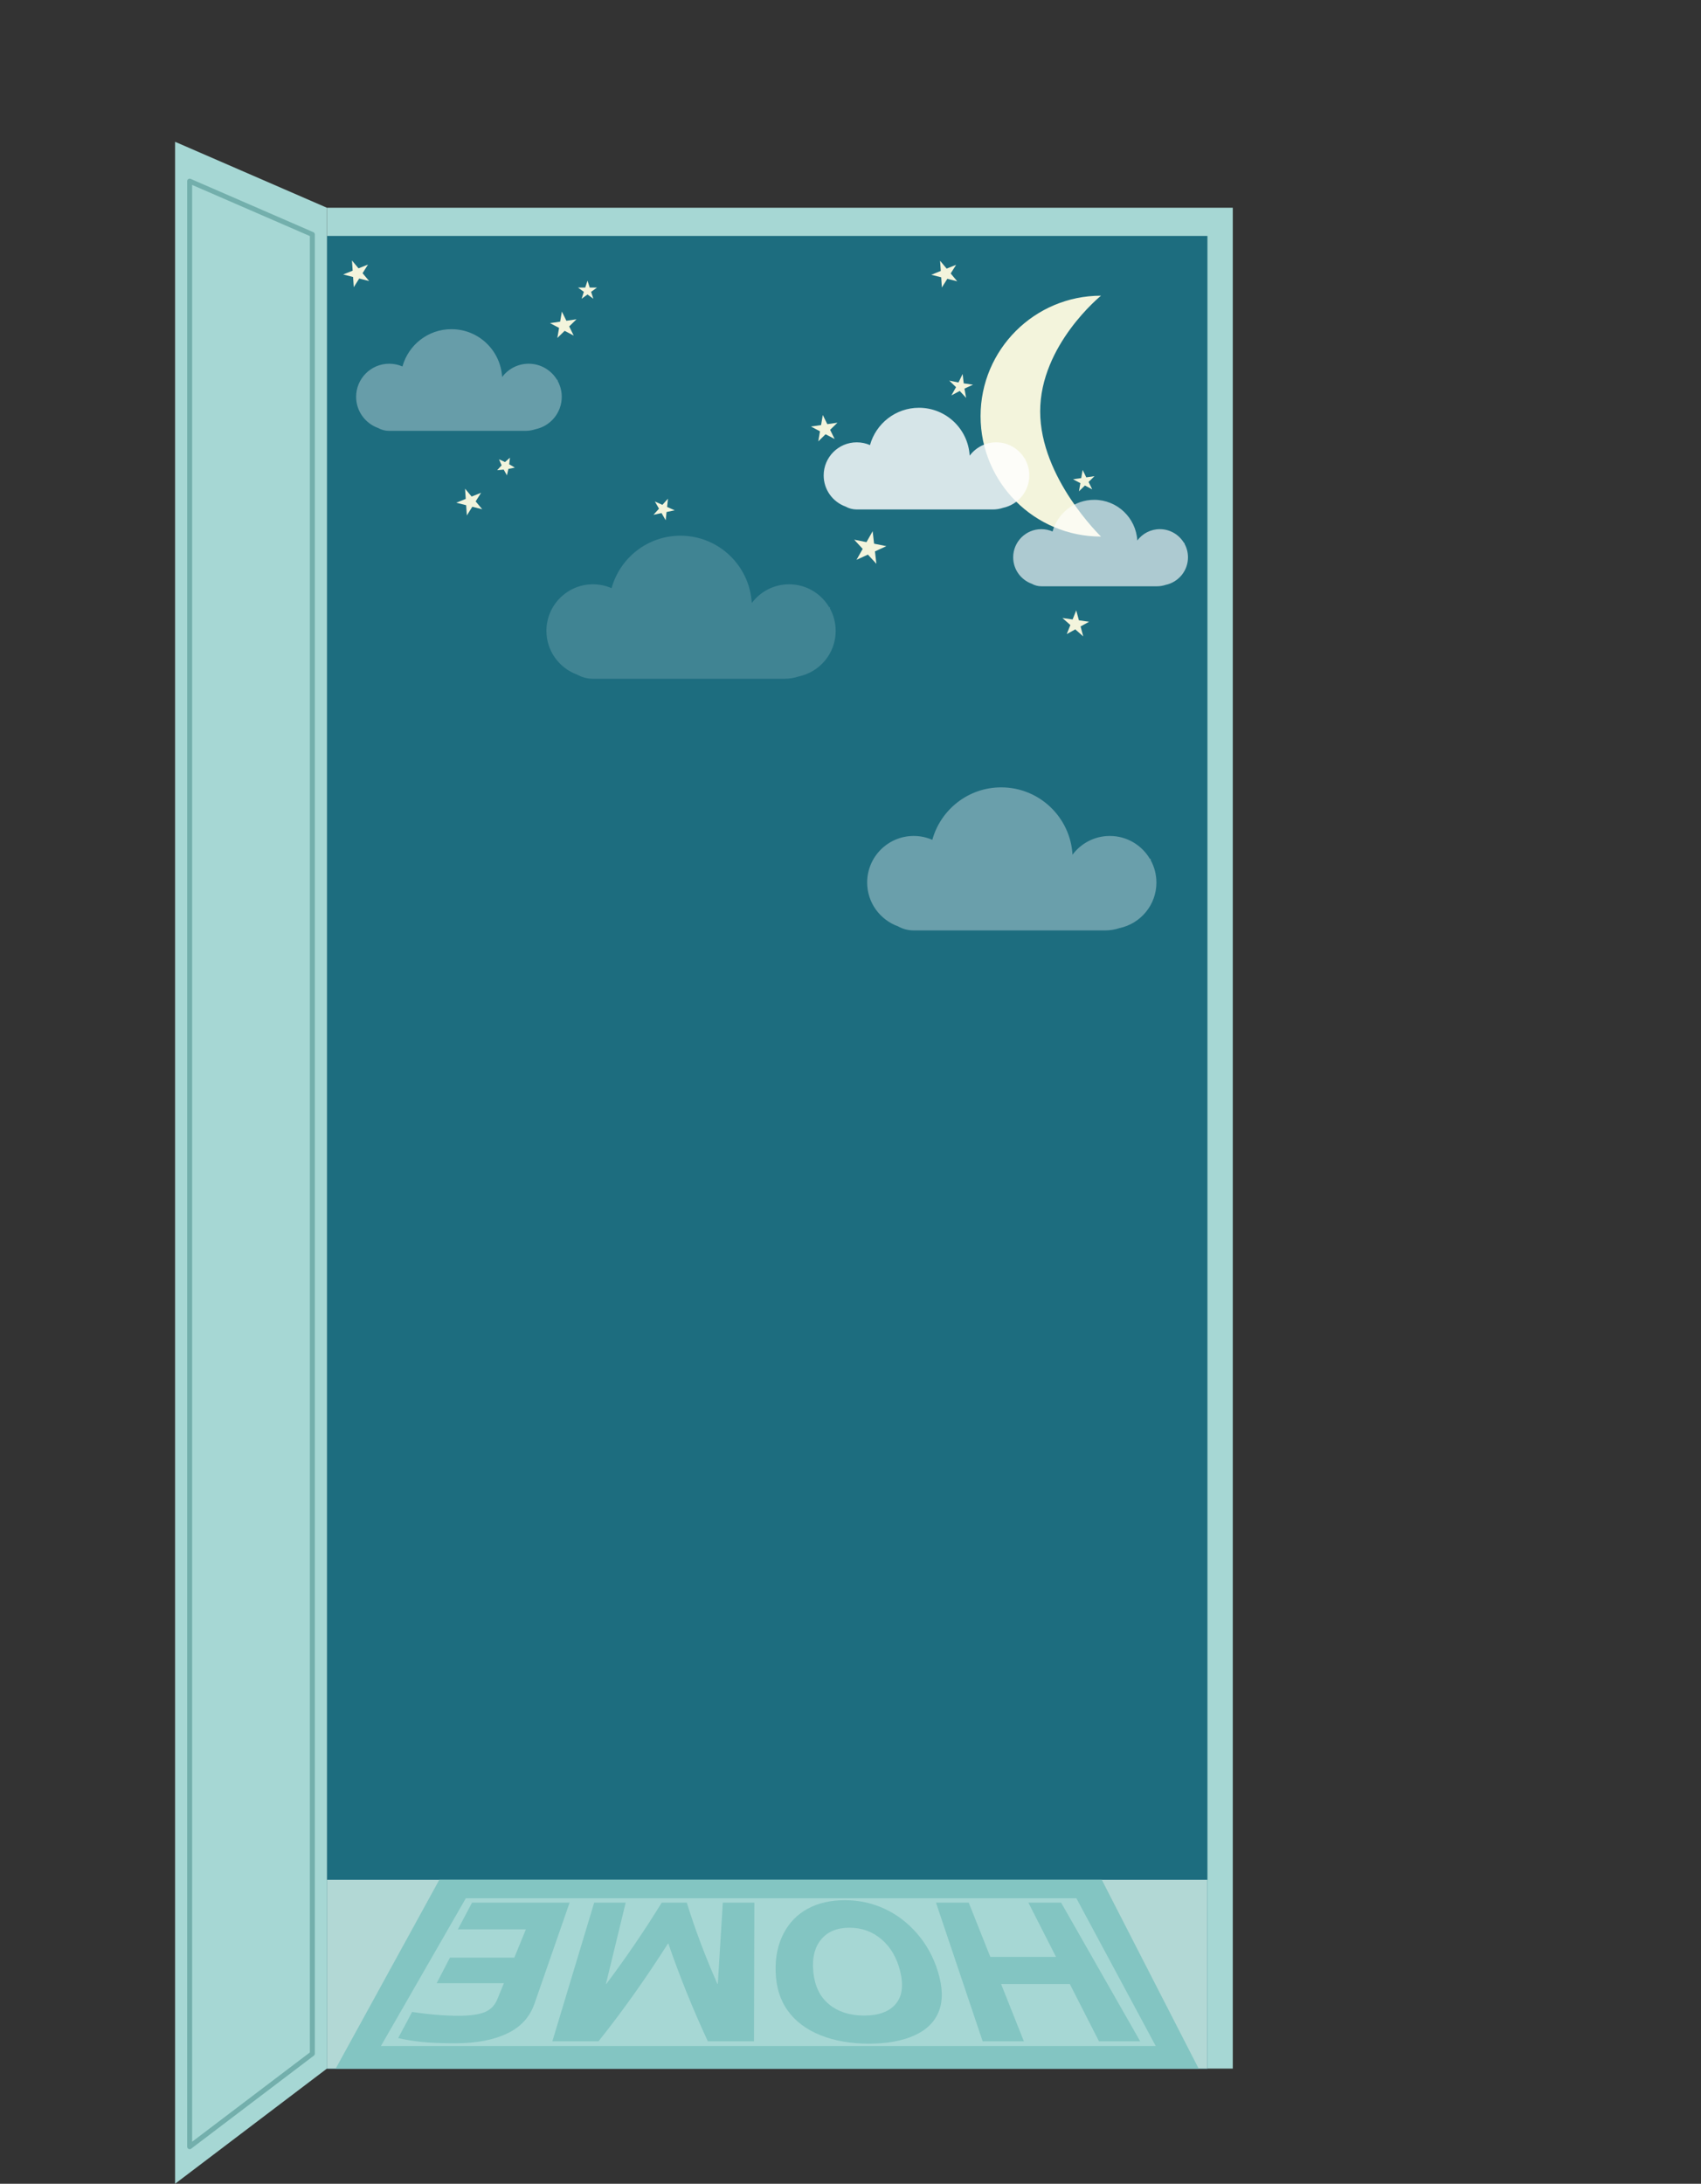 <?xml version="1.0" encoding="UTF-8"?>
<svg id="b" data-name="Ebene 2" xmlns="http://www.w3.org/2000/svg" viewBox="0 0 686.37 881.2">
  <rect x="0" y="0" width="686.37" height="881.2" fill="#333333" stroke="none"/>
  <g id="c" data-name="Zuhause Tür">
    <rect x="131.91" y="83.83" width="365.53" height="750.9" style="fill: #a6d7d4;"/>
    <rect x="131.91" y="95.21" width="355.3" height="739.53" style="fill: #1d6d7f;"/>
    <path d="M419.72,166.01c0,26.84,24.55,50.51,24.55,50.51-26.84,0-48.6-21.76-48.6-48.6s21.76-48.6,48.6-48.6c0,0-24.55,19.85-24.55,46.69Z" style="fill: #f3f4dc;"/>
    <path d="M415.33,191.85c0-2.32-.59-4.49-1.63-6.39v-.39h-.23c-2.32-3.93-6.6-6.58-11.5-6.58-4.38,0-8.26,2.12-10.7,5.38-.62-10.77-9.53-19.32-20.46-19.32-9.43,0-17.36,6.38-19.76,15.05-1.63-.71-3.43-1.11-5.33-1.11-7.38,0-13.36,5.98-13.36,13.36,0,5.79,3.69,10.7,8.83,12.56,1.34.75,2.88,1.18,4.53,1.18h54.9c1.44,0,2.82-.24,4.12-.67,6.05-1.28,10.59-6.64,10.59-13.07Z" style="fill: #fff; opacity: .82;"/>
    <path d="M479.36,224.89c0-1.97-.5-3.82-1.38-5.43v-.33h-.2c-1.98-3.34-5.61-5.6-9.77-5.6-3.73,0-7.03,1.8-9.1,4.58-.53-9.16-8.1-16.42-17.39-16.42-8.02,0-14.76,5.42-16.8,12.79-1.39-.61-2.92-.95-4.53-.95-6.27,0-11.36,5.09-11.36,11.36,0,4.92,3.13,9.1,7.51,10.68,1.14.64,2.45,1.01,3.85,1.01h46.67c1.22,0,2.4-.21,3.5-.57,5.14-1.09,9-5.65,9-11.11Z" style="fill: #fff; opacity: .64;"/>
    <path d="M226.67,160.13c0-2.32-.59-4.49-1.63-6.39v-.39h-.23c-2.32-3.93-6.6-6.58-11.5-6.58-4.38,0-8.26,2.12-10.7,5.38-.62-10.77-9.53-19.32-20.46-19.32-9.43,0-17.36,6.38-19.76,15.05-1.63-.71-3.43-1.11-5.33-1.11-7.38,0-13.36,5.98-13.36,13.36,0,5.79,3.69,10.7,8.83,12.56,1.34.75,2.88,1.18,4.53,1.18h54.9c1.44,0,2.82-.24,4.12-.67,6.05-1.28,10.59-6.64,10.59-13.07Z" style="fill: #fff; opacity: .33;"/>
    <path d="M337.2,254.57c0-3.26-.83-6.32-2.29-8.99v-.54h-.33c-3.27-5.54-9.28-9.26-16.18-9.26-6.17,0-11.63,2.98-15.05,7.57-.88-15.15-13.41-27.18-28.78-27.18-13.27,0-24.42,8.97-27.79,21.17-2.3-1-4.83-1.56-7.5-1.56-10.38,0-18.79,8.41-18.79,18.79,0,8.14,5.19,15.05,12.43,17.67,1.88,1.06,4.05,1.66,6.37,1.66h77.23c2.03,0,3.97-.34,5.79-.94,8.51-1.8,14.9-9.34,14.9-18.38Z" style="fill: #fff; opacity: .16;"/>
    <rect x="131.91" y="758.53" width="355.3" height="76.21" style="fill: #b2d8d5;"/>
    <polygon points="177.27 758.53 444.58 758.53 483.67 834.74 135.45 834.74 177.27 758.53" style="fill: #83c5c2;"/>
    <polygon points="187.97 765.99 434.32 765.99 466.35 825.62 153.7 825.62 187.97 765.99" style="fill: #a6d7d4;"/>
    <g>
      <path d="M396.51,823.71h16.63c-3.68-9.24-5.51-13.87-9.19-23.11h27.73c4.71,9.24,7.06,13.87,11.77,23.11h16.62c-10.63-18.65-21.27-37.3-31.9-55.95h-13.21c4.46,8.76,6.69,13.14,11.15,21.89h-26.51c-3.48-8.76-5.22-13.14-8.71-21.89h-13.21c6.28,18.65,12.56,37.3,18.83,55.95Z" style="fill: #83c5c2;"/>
      <path d="M317.86,811.34c3.13,4.35,7.54,7.66,13.22,9.93,5.68,2.27,12.25,3.41,19.5,3.41s13.65-1.14,18.57-3.41c4.92-2.27,8.18-5.58,9.79-9.93,1.61-4.35,1.39-9.55-.44-15.61-1.82-6.05-4.75-11.26-8.55-15.61-3.8-4.35-8.18-7.66-13.14-9.93-4.96-2.27-10.2-3.41-15.91-3.41s-10.74,1.13-14.94,3.41c-4.2,2.27-7.45,5.58-9.74,9.93-2.29,4.35-3.44,9.56-3.24,15.61.2,6.05,1.75,11.26,4.88,15.61ZM331.39,782.55c2.62-3.11,6.35-4.66,11.37-4.66s9.27,1.55,12.92,4.66c3.66,3.11,6.25,7.48,7.6,13.1,1.33,5.57.77,9.91-1.86,13.02-2.63,3.11-6.94,4.66-12.74,4.66s-10.63-1.55-14.3-4.66c-3.67-3.11-5.68-7.45-6.21-13.02-.54-5.62.6-9.99,3.22-13.1Z" style="fill: #83c5c2;"/>
      <path d="M304.37,767.76h-12.71c-.67,10.92-1.34,21.84-2.01,32.76h-.19c-4.73-10.67-8.88-21.61-12.34-32.76h-10.11c-6.92,11.26-14.39,22.18-22.31,32.76h-.19c2.65-10.92,5.3-21.84,7.96-32.76h-12.71c-5.63,18.65-11.25,37.3-16.88,55.95h18.63c10.05-12.6,19.36-25.8,28-39.41h.18c4.66,13.49,9.92,26.45,15.92,39.41h18.63c.05-18.65.1-37.3.15-55.95Z" style="fill: #83c5c2;"/>
      <path d="M184.73,778.54h27.47c-1.87,4.57-2.8,6.86-4.67,11.43h-25.99c-2.13,4.12-3.2,6.18-5.33,10.3h27.12c-1.05,2.56-1.57,3.84-2.62,6.41-1.04,2.54-2.74,4.3-5.12,5.27-2.39.97-5.93,1.46-10.58,1.46-5.6,0-11.89-.51-18.72-1.54-2.25,4.22-3.37,6.33-5.62,10.54,2.98.7,6.2,1.23,9.64,1.58,3.44.35,7.92.53,13.41.53,8.37,0,15.43-1.32,20.96-3.97,5.53-2.65,9.12-6.65,10.98-12,4.73-13.6,9.45-27.19,14.18-40.79h-39.37c-2.29,4.31-3.43,6.47-5.71,10.78Z" style="fill: #83c5c2;"/>
    </g>
    <polygon points="131.91 83.83 70.65 57.22 70.65 881.2 131.91 834.74 131.91 83.83" style="fill: #a6d7d4;"/>
    <polygon points="126.03 94.6 76.53 73.1 76.53 866.26 126.03 828.71 126.03 94.6" style="fill: none; stroke: #73afac; stroke-linecap: round; stroke-linejoin: round; stroke-width: 2px;"/>
    <polygon points="231.5 135.42 227.84 133.5 224.89 136.38 225.59 132.31 221.93 130.39 226.02 129.8 226.72 125.73 228.54 129.43 232.63 128.84 229.67 131.72 231.5 135.42" style="fill: #f3f4dc;"/>
    <polygon points="239.42 120.55 237.06 118.83 234.69 120.55 235.59 117.77 233.23 116.05 236.15 116.05 237.06 113.27 237.96 116.05 240.88 116.05 238.52 117.77 239.42 120.55" style="fill: #f3f4dc;"/>
    <polygon points="336.79 177.15 333.13 175.23 330.18 178.11 330.87 174.04 327.22 172.12 331.31 171.53 332 167.46 333.83 171.16 337.92 170.57 334.96 173.45 336.79 177.15" style="fill: #f3f4dc;"/>
    <polygon points="205.14 189.22 204.55 191.81 203.25 189.5 200.61 189.74 202.41 187.78 201.36 185.34 203.77 186.45 205.77 184.7 205.46 187.34 207.74 188.7 205.14 189.22" style="fill: #f3f4dc;"/>
    <polygon points="387.26 157.76 383.9 159.55 385.77 156.23 383.03 153.59 386.76 154.34 388.43 150.92 388.87 154.7 392.64 155.23 389.17 156.81 389.84 160.56 387.26 157.76" style="fill: #f3f4dc;"/>
    <polygon points="353.63 227.52 350.21 223.8 345.61 225.9 348.1 221.49 344.67 217.77 349.63 218.77 352.12 214.36 352.7 219.39 357.66 220.39 353.05 222.5 353.63 227.52" style="fill: #f3f4dc;"/>
    <polygon points="188.38 207.99 188.1 203.87 184.1 202.86 187.93 201.32 187.66 197.2 190.3 200.37 194.13 198.84 191.93 202.33 194.58 205.5 190.58 204.49 188.38 207.99" style="fill: #f3f4dc;"/>
    <polygon points="440.72 197.47 437.77 195.92 435.38 198.25 435.94 194.96 432.98 193.4 436.29 192.92 436.85 189.63 438.33 192.63 441.64 192.15 439.25 194.48 440.72 197.47" style="fill: #f3f4dc;"/>
    <polygon points="142.75 115.89 142.47 111.77 138.47 110.76 142.3 109.23 142.02 105.11 144.67 108.28 148.5 106.74 146.3 110.24 148.95 113.41 144.94 112.4 142.75 115.89" style="fill: #f3f4dc;"/>
    <polygon points="263.68 207.74 265.91 205.26 264.24 202.36 267.29 203.72 269.53 201.24 269.18 204.56 272.23 205.92 268.96 206.61 268.61 209.94 266.94 207.04 263.68 207.74" style="fill: #f3f4dc;"/>
    <polygon points="430.44 255.87 431.91 252.22 428.7 249.38 432.81 249.96 434.27 246.3 435.35 250.31 439.46 250.89 436.02 252.79 437.1 256.8 433.89 253.97 430.44 255.87" style="fill: #f3f4dc;"/>
    <polygon points="380.05 116.01 379.78 111.89 375.77 110.88 379.61 109.34 379.33 105.22 381.98 108.39 385.81 106.86 383.61 110.35 386.25 113.52 382.25 112.51 380.05 116.01" style="fill: #f3f4dc;"/>
    <path d="M466.62,356.12c0-3.26-.83-6.32-2.29-8.99v-.54h-.33c-3.27-5.54-9.28-9.26-16.18-9.26-6.17,0-11.63,2.98-15.05,7.57-.88-15.15-13.41-27.18-28.78-27.18-13.27,0-24.42,8.97-27.79,21.17-2.3-1-4.83-1.56-7.5-1.56-10.38,0-18.79,8.41-18.79,18.79,0,8.14,5.19,15.05,12.43,17.67,1.88,1.06,4.05,1.66,6.37,1.66h77.23c2.03,0,3.97-.34,5.79-.94,8.51-1.8,14.9-9.34,14.9-18.38Z" style="fill: #fff; opacity: .34;"/>
  </g>
  <g id="d" data-name="rechteck">
    <rect width="686.37" height="881.2" style="fill: none;"/>
  </g>
</svg>